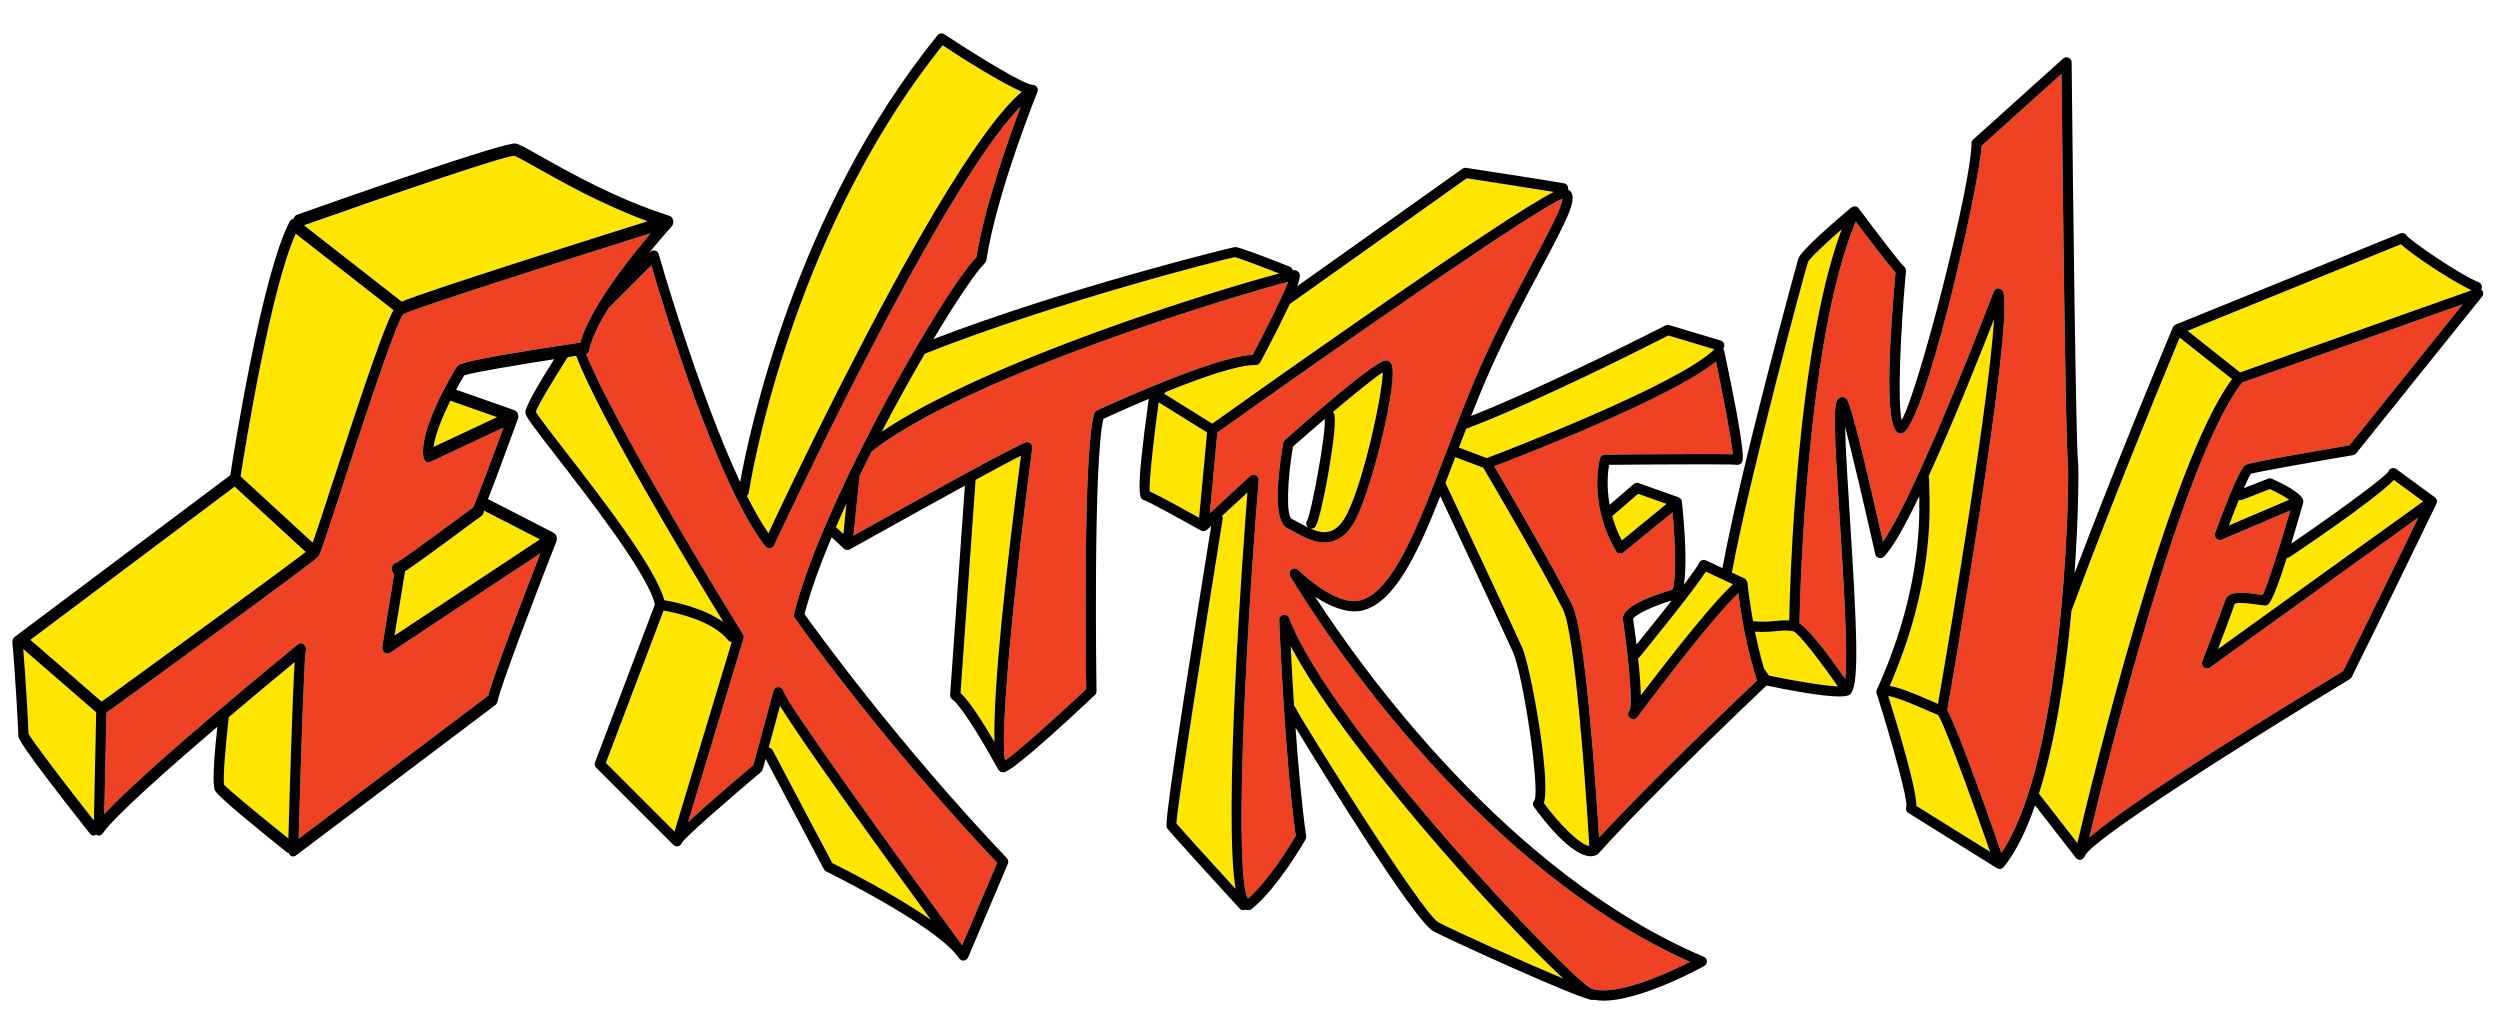 <?xml version="1.0" encoding="utf-8"?>
<!-- Generator: Adobe Illustrator 17.0.0, SVG Export Plug-In . SVG Version: 6.00 Build 0)  -->
<!DOCTYPE svg PUBLIC "-//W3C//DTD SVG 1.1//EN" "http://www.w3.org/Graphics/SVG/1.1/DTD/svg11.dtd">
<svg version="1.1" id="Layer_2" xmlns="http://www.w3.org/2000/svg" xmlns:xlink="http://www.w3.org/1999/xlink" x="0px" y="0px"
	 width="200px" height="82.334px" viewBox="0 0 200 82.334" style="enable-background:new 0 0 200 82.334;" xml:space="preserve">
<path id="color2" style="fill:#EF4123;" d="M176.806,53.398L193.469,41.4c-1.352,2.785-4.312,8.881-6.019,12.297
	c-4.308,2.599-16.495,10.041-20.309,13.298c1.495-6.24,7.51-30.443,12.24-36.393l17.636-6.258l-9.064,11.285
	c-2.475,0.418-7.872,1.347-8.283,1.552c-0.153,0.077-0.558,0.279-2.464,5.467c-0.056,0.154-0.016,0.327,0.104,0.44
	c0.119,0.113,0.292,0.143,0.444,0.08l5.472-2.333c-0.876,3.011-1.851,6.063-2.215,6.767c-0.081-0.011-0.181-0.026-0.29-0.042
	c-0.407-0.061-0.967-0.143-1.446-0.143c-0.261,0-1.055,0-1.249,0.585c-0.273,0.82-1.828,4.873-1.844,4.915
	c-0.065,0.169-0.012,0.361,0.133,0.473C176.459,53.498,176.658,53.503,176.806,53.398z M164.919,5.909l-6.387,5.748
	c-0.191,3.226-4.659,23.032-6.458,23.032c-0.464-0.04-1.573-0.141-0.436-12.895c-0.613-0.665-2.26-2.841-3.18-4.07
	c-3.929,9.354-4.456,29.653-4.505,32.133c0.711,0.479,1.938,1.971,3.661,4.458c0.239-2.076-0.159-8.367-0.436-12.724
	c-0.466-7.346-0.53-9.25-0.144-9.663c0.14-0.149,0.408-0.285,0.696,0.003c0.292,0.291,1.269,4.126,2.906,11.4
	c2.171-3.116,6.636-14.153,8.852-19.989c0.063-0.165,0.224-0.288,0.399-0.265c0.177,0.006,0.329,0.125,0.379,0.294
	c0.818,2.764-4.041,30.885-4.485,33.436c0.955,1.78,3.505,9.055,4.328,11.428c0.812-1.199,1.503-2.776,2.092-4.582
	c0.102-0.313,0.2-0.633,0.296-0.959c0.932-3.167,1.579-6.915,2.025-10.559c0.142-1.157,0.264-2.303,0.368-3.417
	c0.57-6.128,0.604-11.261,0.535-11.708C165.238,35.778,164.973,11.095,164.919,5.909z M139.788,51.603
	c-0.092-0.406-0.176-0.805-0.25-1.187c-0.058-0.3-0.111-0.591-0.159-0.868c-0.148-0.858-0.25-1.592-0.314-2.103
	c-0.256,0.244-0.562,0.563-0.897,0.932c-0.253,0.277-0.524,0.585-0.814,0.92c-1.805,2.096-4.222,5.198-6.242,7.898
	c-0.066,0.138-0.158,0.236-0.274,0.294c-0.169,0.084-0.376,0.043-0.498-0.104c-0.123-0.146-0.128-0.357-0.015-0.51l0.064-0.085
	c0.223-0.738-0.125-4.226-0.552-7.215c-0.178-1.241,3.39-2.246,3.945-2.393c0.318-0.512,0.265-3.448,0.028-6.208l-3.924,3.209
	c-0.093,0.076-0.214,0.107-0.333,0.086c-0.118-0.021-0.221-0.093-0.281-0.198c-2.22-3.804-1.314-7.26-1.274-7.405
	c0.048-0.177,0.208-0.301,0.392-0.303c0,0,4.523-0.046,7.661-0.046c1.448,0,2.183,0.01,2.568,0.022
	c-0.085-1.104-0.761-4.646-1.337-7.415c-3.607,2.899-15.233,7.415-17.739,8.369c0.986,1.677,4.651,7.936,6.239,11.112
	c1.072,2.145,1.917,14.905,2.142,18.6c3.975-4.33,11.355-11.359,12.634-12.575c-0.063-0.188-0.117-0.38-0.175-0.57
	C140.152,53.107,139.954,52.343,139.788,51.603z M135.194,76.952c-1.467,0.743-4.757,2.279-6.921,2.279
	c-0.364,0-0.679-0.045-0.934-0.133c-1.463-0.512-20.958-20.966-24.203-29.655c-0.062-0.163-0.218-0.267-0.386-0.267
	c-0.026,0-0.054,0.002-0.081,0.008c-0.197,0.04-0.337,0.217-0.33,0.418c0.005,0.108,0.417,10.828,1.319,17.266
	c-0.366,0.625-2.121,3.54-3.824,5.025c-1.042-1.892-0.354-18.413,0.859-33.473c0.014-0.168-0.077-0.329-0.229-0.403
	c-0.152-0.073-0.335-0.047-0.458,0.068l-3.22,2.972l0.602-6.451c10.256-7.3,25.739-18.068,27.613-18.696
	c-0.042,0.672-1.242,2.924-2.405,5.107c-1.208,2.268-2.712,5.091-4.09,8.161c-0.649,1.449-1.259,2.97-1.851,4.494
	c-0.131,0.338-0.263,0.675-0.392,1.012c-0.106,0.279-0.212,0.556-0.317,0.833c-0.086,0.225-0.172,0.451-0.257,0.674
	c-0.012,0.032-0.024,0.063-0.036,0.095c-0.167,0.442-0.334,0.879-0.501,1.315c-0.136,0.357-0.272,0.712-0.409,1.063
	c-1.873,4.822-3.73,8.923-6.014,9.391c-0.124,0.025-0.257,0.038-0.395,0.038c-1.957,0-4.446-2.469-4.472-2.494
	c-0.146-0.146-0.377-0.162-0.54-0.037c-0.164,0.126-0.209,0.353-0.106,0.532C103.347,46.319,116.299,68.499,135.194,76.952z
	 M103.543,42.548c0.672,0.377,1.508,0.847,2.412,0.847c1.03,0,1.872-0.619,2.504-1.839c1.353-2.617,3.492-11.403,2.842-12.472
	c-0.099-0.16-0.255-0.252-0.433-0.252c-0.723,0-4.794,3.464-8.081,6.371c-0.069,0.061-0.116,0.145-0.132,0.237
	c-0.327,1.855-0.944,6.233,0.337,6.816C103.153,42.329,103.339,42.434,103.543,42.548z M101.779,25.324
	c0.274-0.557,0.522-1.074,0.732-1.53c0.235-0.509,0.427-0.946,0.542-1.251c-3.645,0.945-25.4,7.393-33.33,13.58
	c-0.322,0.637-0.639,1.276-0.95,1.917l-0.495,4.808c4.454-2.49,13.239-7.371,13.828-7.469c0.022-0.004,0.045-0.006,0.067-0.006
	c0.105,0,0.208,0.041,0.285,0.115c0.094,0.09,0.139,0.22,0.122,0.349c-1.429,10.904-2.627,22.973-2.176,25.001
	c0.928-0.633,3.851-3.233,6.493-5.707c-0.031-2.074-0.257-19.054,0.636-22.034c0.034-0.113,0.114-0.205,0.22-0.254
	c0.192-0.09,2.521-1.176,5.197-2.253c0.992-0.399,2.031-0.797,3.028-1.143c1.68-0.583,3.238-1.018,4.236-1.059
	C100.759,27.356,101.304,26.288,101.779,25.324z M63.519,49.111c0.497-1.967,1.338-4.288,2.375-6.744
	c0.112-0.267,0.229-0.536,0.346-0.805c0.539-1.242,1.122-2.511,1.735-3.783c0.345-0.715,0.698-1.432,1.056-2.143
	c1.203-2.385,2.467-4.716,3.672-6.82c0.231-0.403,0.46-0.798,0.686-1.183c2.03-3.46,3.816-6.132,4.734-7.078
	c0.631-4.02,2.565-9.455,3.54-12.039c-3.406,3.425-8.648,12.875-12.875,21.111c-0.214,0.418-0.425,0.831-0.634,1.242
	c-0.619,1.216-1.21,2.394-1.767,3.515c-0.126,0.254-0.251,0.506-0.373,0.754c-0.598,1.209-1.146,2.333-1.637,3.347
	c-0.279,0.577-0.541,1.12-0.779,1.617c-1.017,2.123-1.64,3.465-1.669,3.53c-0.061,0.13-0.184,0.218-0.326,0.236
	c-0.146,0.014-0.284-0.043-0.372-0.157c-3.884-4.993-8.162-19.177-9.125-22.484l-3.406,3.406c-0.768,1.225-1.373,2.415-1.556,3.352
	c-0.031,0.161-0.133,0.269-0.254,0.33c1.709,4.313,8.056,15.162,12.549,22.429c0.062,0.102,0.078,0.222,0.043,0.336l-4.432,14.682
	c1.557-1.452,4.125-3.633,5.218-4.553l1.61-5.938c0.049-0.18,0.211-0.304,0.396-0.304c0.002,0,0.005,0,0.008,0
	c0.188,0.004,0.35,0.135,0.393,0.318c0.281,0.999,8.546,12.485,14.299,20.332l2.797-6.59c-9.37-9.906-16.122-19.482-16.189-19.578
	C63.513,49.35,63.489,49.226,63.519,49.111z M52.059,18.657c-7.985,2.511-19.136,6.083-19.789,6.48
	c-0.603,0.642-3.412,9.273-4.92,13.911c-1.386,4.26-1.691,5.163-1.852,5.427c-0.001,0.001-0.001,0.003-0.002,0.004
	c-0.001,0.001-0.002,0.001-0.002,0.003c-0.013,0.02-0.024,0.036-0.036,0.05c-0.346,0.423-12.798,9.475-16.941,12.483l-0.173,8.105
	c3.461-3.744,14.967-13.146,15.5-13.581c0.069-0.056,0.149-0.085,0.229-0.085c0.091,0,0.181,0.038,0.255,0.11
	c0.14,0.135,0.192,0.363,0.129,0.567c-0.13,0.636-0.405,9.15-0.565,14.966L39.06,55.651c0.417-1.656,2.992-8.357,4.168-11.386
	l-12.043,7.967c-0.141,0.095-0.311,0.077-0.44-0.037c-0.129-0.116-0.19-0.313-0.159-0.503l0.942-5.756
	c-0.112-0.088-0.186-0.243-0.186-0.42c0-0.27,0.174-0.49,0.392-0.502c0.527-0.305,3.879-2.763,6.107-4.417
	c0.292-0.61,1.502-3.846,2.436-6.39l-5.854,2.743c-0.114,0.052-0.24,0.042-0.345-0.029c-0.106-0.071-0.181-0.196-0.205-0.341
	c-0.368-2.247,2.365-6.753,2.678-7.26c0.149-0.189,0.396-0.474,8.501-1.705c0.229-0.035,0.474-0.072,0.716-0.108
	c0.116-0.018,0.225-0.034,0.344-0.052c0.107-0.016,0.2-0.03,0.311-0.047c0.022-0.083,0.054-0.172,0.081-0.257
	c0.051-0.164,0.11-0.331,0.176-0.502c0.29-0.746,0.716-1.557,1.218-2.381C49.178,22.167,50.926,19.991,52.059,18.657z"/>
<path id="color1" style="fill:#FFE600;" d="M179.387,39.986l2.2-0.861c0.611,0.285,1.194,0.609,1.551,0.854l-4.825,2.057
	c0.27-0.714,0.547-1.421,0.802-2.045C179.2,40.017,179.295,40.022,179.387,39.986z M183.153,44.575
	c-0.065,0.042-0.138,0.059-0.209,0.061c-1.199,3.8-1.481,3.803-1.755,3.803c-0.107,0-0.321-0.027-0.588-0.067
	c-0.383-0.056-0.907-0.133-1.327-0.133c-0.399,0-0.5,0.072-0.502,0.072c-0.159,0.511-0.85,2.342-1.334,3.617l16.408-11.813
	L191.51,38.4C189.865,40.109,183.23,44.528,183.153,44.575z M174.372,27.008c-2.102,5.043-5.801,14.167-8.653,21.851
	c-0.449,4.849-1.242,10.301-2.601,14.633l3.07,3.949c1.181-5.014,7.316-30.35,12.378-37.113L174.372,27.008z M197.721,23.223
	c-1.501-0.697-4.689-2.79-5.644-3.682l-17.066,6.924l4.2,3.326L197.721,23.223z M144.643,20.958
	c-0.318,0.96-4.708,17.349-6.089,24.841l1.008,0.47c0.001,0,0.001,0.001,0.001,0.001c0.001,0.001,0.001,0.001,0.001,0.001
	c0.002,0.001,0.003,0.003,0.005,0.004c0.057,0.028,0.103,0.07,0.139,0.118c0.012,0.014,0.02,0.03,0.028,0.046
	c0.024,0.04,0.04,0.084,0.049,0.131c0.003,0.012,0.011,0.02,0.012,0.033c0.002,0.023,0.131,1.333,0.446,3.089
	c0.692,0.075,1.248,0.031,1.761-0.017c0.384-0.036,0.752-0.066,1.132-0.04c0.063-3.222,0.588-21.606,4.2-31.293
	C145.969,19.542,144.776,20.669,144.643,20.958z M154.351,56.905c-0.666-0.294-2.503-1.103-3.291-1.23
	c1.861,5.972,2.247,8.039,2.257,8.8l5.892,3.67c-0.925-2.655-3.28-9.331-4.142-10.932C154.896,57.144,154.647,57.036,154.351,56.905
	z M143.477,50.502c-0.009,0-0.017,0.001-0.025,0c-0.441-0.095-0.874-0.055-1.372-0.008c-0.339,0.03-0.707,0.064-1.127,0.064
	c-0.172,0-0.357-0.01-0.55-0.024c0.188,0.94,0.427,1.96,0.723,2.956l0.395,0.558c2.086,0.434,4.441,0.821,5.507,0.864
	C145.575,52.824,143.906,50.672,143.477,50.502z M154.326,38.285c0,0.164,0.007,0.375,0.016,0.631
	c0.077,2.233,0.268,8.072-3.167,15.958c0.743,0.111,1.874,0.559,3.507,1.277c0.131,0.058,0.247,0.109,0.355,0.156
	c1.32-7.611,4.137-24.767,4.483-30.761c-1.1,2.822-3.241,8.203-5.237,12.562C154.309,38.163,154.326,38.221,154.326,38.285z
	 M137.649,46.285l-1.179-0.55c-1.004,1.556-4.821,6.24-5.294,6.817c-0.035,0.045-0.081,0.076-0.129,0.102
	c0.112,1.043,0.204,2.113,0.22,2.969c1.473-1.941,4.193-5.463,6.137-7.619c0.342-0.38,0.657-0.713,0.94-0.992
	c0.097-0.096,0.193-0.19,0.281-0.271l-0.22-0.103L137.649,46.285z M118.659,37.419l-2.235-0.843
	c-0.266,0.699-0.526,1.386-0.786,2.058c2.158,4.604,5.59,11.936,6.145,13.184c0.628,1.413,2.299,10.356,1.732,12.436
	c1.267,1.716,2.876,3.317,3.625,3.425c-0.285-4.958-1.159-17.03-2.094-18.9C123.348,45.38,119.245,38.412,118.659,37.419z
	 M116.716,35.808l2.225,0.839c1.517-0.575,15.283-5.847,18.211-8.7l-3.684-1.105c-1.342,0.685-10.385,5.274-16.178,7.468
	C117.097,34.811,116.906,35.309,116.716,35.808z M131.049,39.505l-2.07,1.789c0.174,0.62,0.419,1.275,0.769,1.944l3.575-2.925
	L131.049,39.505z M97.763,41.275c0.042,0.078,0.066,0.167,0.051,0.26c-1.471,9.132-3.626,22.884-3.7,24.341
	c0.438,0.52,2.773,3.089,4.73,5.234c-0.965-5.851,0.525-26.252,0.949-31.709L97.763,41.275z M100.448,29.208l-0.085-0.001
	c-1.41,0-4.367,1.046-7.025,2.117l-0.222,0.158l3.866,2.406c4.5-3.203,23.172-16.438,27.313-18.534
	c-1.82-0.298-6.063-0.954-6.954-1.091l-14.167,10.069c-0.477,1.036-1.211,2.512-2.349,4.657
	C100.751,29.129,100.598,29.215,100.448,29.208z M96.564,34.595l-3.87-2.408c-0.426,3.108-0.779,6.357-0.715,7.123
	c0.736,0.331,2.785,1.461,3.948,2.109L96.564,34.595z M104.908,42.293c-0.063,0-0.124-0.026-0.184-0.056
	c0.4,0.187,0.821,0.337,1.23,0.337c0.708,0,1.288-0.457,1.773-1.395c1.384-2.676,2.875-9.716,2.888-11.389
	c-0.639,0.408-2.186,1.654-3.979,3.17c0.036,0.037,0.067,0.079,0.089,0.129c0.365,0.854-0.999,8.307-1.475,9.021
	C105.171,42.228,105.042,42.293,104.908,42.293z M103.257,51.688c0.06,1.234,0.148,2.919,0.268,4.78
	c0.05,0.042,0.093,0.09,0.119,0.154c0.447,0.958,10.123,16.465,11.426,17.158c1.255,0.671,6.751,3.15,9.992,4.504
	C119.966,73.576,107.396,59.628,103.257,51.688z M78.047,38.387l-1.204,17.048c0.751,0.696,1.882,2.504,2.709,3.915
	c-0.11-4.431,0.991-14.226,2.118-22.896C80.952,36.816,79.641,37.519,78.047,38.387z M67.465,42.721l0.252-2.444
	c-0.29,0.634-0.573,1.264-0.841,1.886L67.465,42.721z M70.54,34.532c8.487-5.715,26.895-11.376,31.797-12.655
	c-1.644-0.641-3.308-1.263-3.553-1.302c-0.77,0.128-14.289,3.56-24.799,7.721C72.879,30.19,71.696,32.32,70.54,34.532z
	 M61.498,59.804c0.133,0.017,0.256,0.089,0.32,0.218c0.188,0.377,4.211,7.975,4.763,9.019c0.785,0.387,4.883,2.445,7.884,4.536
	c-3.716-5.094-10.17-14.015-12.063-17.105L61.498,59.804z M57.874,49.766c-2.664-4.354-9.902-16.369-11.779-21.296
	c-0.22,0.033-0.446,0.067-0.677,0.103c-1.244,1.948-2.395,3.875-2.55,4.37c0.208,0.38,1.282,1.766,2.323,3.109
	c2.915,3.76,7.254,9.363,7.958,11.972C53.939,48.15,56.233,48.606,57.874,49.766z M53.087,48.847l-4.617,12.18l5.491,5.492
	l4.576-15.158c-0.107-0.011-0.211-0.057-0.284-0.146C56.985,49.63,54.048,49.012,53.087,48.847z M64.35,36.641
	c0.316-0.649,0.648-1.326,0.999-2.035c0.122-0.248,0.248-0.501,0.374-0.754c0.372-0.749,0.76-1.523,1.16-2.317
	c0.214-0.425,0.432-0.854,0.654-1.289c4.572-8.976,10.545-19.804,14.204-22.909c-1.626-0.692-4.66-2.61-6.333-3.71
	c-12.424,15.51-15.472,35.579-15.502,35.78c-0.016,0.108-0.073,0.197-0.151,0.26c0.574,1.143,1.152,2.165,1.721,2.986
	c0.386-0.827,1.113-2.372,2.076-4.367C63.801,37.768,64.069,37.216,64.35,36.641z M51.804,17.701
	c-3.634-1.334-6.84-3.143-8.856-4.278c-0.834-0.47-1.622-0.915-1.819-0.954c-0.001,0-0.003,0-0.005,0
	c-0.808,0-10.583,3.352-16.803,5.554l7.814,6.107C34.178,23.264,47.508,19.052,51.804,17.701z M17.93,62.777
	c0.217,0.281,2.756,2.391,5.139,4.301c0.098-3.595,0.317-11.146,0.502-14.105c-1.028,0.846-3.031,2.504-5.266,4.396
	C18.04,59.656,17.822,62.353,17.93,62.777z M39.766,33.372l-3.739-1.313c-0.641,1.293-1.22,2.712-1.343,3.695L39.766,33.372z
	 M38.712,40.824c0.002,0.164-0.045,0.327-0.164,0.426l-0.264,0.214c-0.035,0.029-0.072,0.049-0.111,0.063
	c-3.566,2.648-5.089,3.734-5.768,4.181l-0.841,5.132l11.628-7.692l-4.417-2.272C38.751,40.864,38.733,40.84,38.712,40.824z
	 M19.248,38.109l5.77,5.304c0.305-0.857,0.919-2.744,1.568-4.737c2.846-8.746,4.171-12.539,4.891-13.869l-7.817-6.11
	C21.637,23.144,19.578,35.994,19.248,38.109z M2.431,51.188l5.7,4.94c5.887-4.275,14.298-10.413,16.326-11.974l-5.684-5.225
	L2.431,51.188z M2.286,58.702c0.338,0.632,2.853,3.931,5.223,6.939l0.185-8.662l-5.832-5.054C2.045,54.09,2.26,57.907,2.286,58.702z
	"/>
<path id="outline" d="M188.244,36.413c0.099-0.017,0.188-0.07,0.252-0.149l10.069-12.535c0.115-0.144,0.12-0.346,0.014-0.496
	c-0.022-0.033-0.061-0.043-0.092-0.068c0.011-0.019,0.027-0.034,0.036-0.056c0.084-0.21-0.018-0.45-0.229-0.534
	c-1.573-0.63-5.47-3.325-5.759-3.735c-0.104-0.174-0.324-0.246-0.507-0.169l-17.98,7.295c-0.007,0.003-0.013,0.009-0.02,0.013
	c-0.025,0.011-0.045,0.027-0.065,0.044c-0.022,0.016-0.045,0.032-0.064,0.054c-0.006,0.005-0.013,0.009-0.018,0.016
	c-0.013,0.015-0.017,0.033-0.025,0.049c-0.011,0.017-0.025,0.029-0.032,0.048c-0.304,0.725-4.374,10.481-7.86,19.671
	c0.339-4.859,0.338-8.58,0.276-8.976c-0.158-1.033-0.401-21.315-0.509-31.895c-0.001-0.162-0.097-0.307-0.245-0.373
	c-0.146-0.064-0.319-0.037-0.441,0.071l-7.192,6.473c-0.086,0.078-0.136,0.189-0.136,0.306c0,3.263-4.182,19.638-5.586,22.157
	c-0.331-1.447-0.107-6.935,0.344-11.948c0.013-0.135-0.055-0.277-0.159-0.363c-0.273-0.225-2.067-2.562-3.619-4.646
	c-0.002-0.003-0.005-0.003-0.007-0.006c-0.004-0.004-0.005-0.009-0.008-0.013c-0.04-0.046-0.087-0.08-0.138-0.104
	c-0.015-0.007-0.029-0.008-0.044-0.012c-0.046-0.016-0.095-0.025-0.148-0.023c-0.01,0-0.017-0.005-0.028-0.005
	c-0.01,0.002-0.018,0.009-0.028,0.011c-0.048,0.008-0.092,0.027-0.133,0.051c-0.015,0.008-0.031,0.014-0.044,0.024
	c-0.005,0.004-0.013,0.005-0.018,0.009c-1.199,1.011-4.017,3.433-4.234,4.088c-0.063,0.19-4.598,16.694-6.07,24.758l-1.318-0.615
	c-0.101-0.046-0.214-0.052-0.317-0.013c-0.104,0.039-0.188,0.117-0.232,0.219c-0.104,0.231-0.573,0.887-1.223,1.743
	c0.176-1.023,0.219-2.952-0.15-6.633c0-0.002,0-0.003,0-0.005c-0.001-0.004-0.001-0.009-0.002-0.014
	c0-0.006-0.006-0.011-0.006-0.018c-0.009-0.058-0.031-0.111-0.062-0.159c-0.011-0.016-0.021-0.03-0.032-0.043
	c-0.035-0.041-0.077-0.074-0.127-0.099c-0.009-0.005-0.015-0.015-0.024-0.019c-0.003-0.001-0.007,0-0.01-0.001
	c-0.003-0.001-0.006-0.004-0.01-0.006l-3.186-1.13c-0.139-0.049-0.292-0.021-0.405,0.076l-1.923,1.66
	c-0.267-1.485-0.135-2.671-0.043-3.201c1.098-0.01,4.695-0.042,7.322-0.042c2.342,0,2.77,0.026,2.827,0.033
	c0.032,0.008,0.072,0.013,0.106,0.013c0.124,0,0.263-0.067,0.34-0.164c0.144-0.175,0.408-0.503-1.384-8.963
	c-0.014-0.064-0.047-0.118-0.086-0.165c0.034-0.042,0.061-0.09,0.077-0.145c0.066-0.217-0.058-0.447-0.275-0.512l-4.109-1.233
	c-0.103-0.03-0.212-0.02-0.306,0.028c-0.121,0.062-9.411,4.818-15.548,7.24c0.503-1.279,1.021-2.547,1.564-3.76
	c1.367-3.045,2.863-5.854,4.065-8.11c2.005-3.764,2.803-5.319,2.385-6.013c-0.041-0.07-0.125-0.163-0.263-0.233
	c0.001-0.007,0.006-0.013,0.007-0.02c0.041-0.223-0.107-0.437-0.33-0.477c-1.123-0.204-7.548-1.193-7.82-1.235
	c-0.107-0.016-0.213,0.009-0.301,0.071l-13.219,9.396c0.295-0.815,0.214-0.966,0.153-1.067c-0.075-0.124-0.246-0.22-0.391-0.22
	c-0.021,0-0.07,0.008-0.118,0.016c-0.029-0.129-0.111-0.243-0.244-0.295c-2.639-1.042-4.107-1.57-4.363-1.57
	c-0.126,0-13.34,3.218-24.139,7.37c1.871-3.126,3.435-5.431,4.112-6.078c0.065-0.064,0.109-0.146,0.123-0.236
	c0.805-5.334,4.052-13.389,4.084-13.47c0.001-0.002,0-0.004,0.001-0.006c0.024-0.06,0.04-0.125,0.032-0.193
	c-0.002-0.018-0.011-0.031-0.015-0.047c0-0.005-0.003-0.009-0.004-0.014c-0.021-0.079-0.064-0.153-0.13-0.208
	c-0.063-0.052-0.139-0.078-0.217-0.087c-0.012-0.001-0.024-0.003-0.037-0.003c-0.015,0-0.03-0.005-0.046-0.003
	c-0.582-0.006-4.033-2.061-7.033-4.044c-0.177-0.119-0.413-0.08-0.545,0.084c-11.417,14.067-15.112,31.963-15.788,35.74
	c-3.381-7.208-6.475-18.09-6.513-18.229c-0.039-0.14-0.151-0.249-0.292-0.286c-0.14-0.037-0.291,0.004-0.394,0.107l-0.149,0.149
	c1.039-1.272,1.842-2.159,1.864-2.183c0.113-0.124,0.161-0.313,0.125-0.492c-0.036-0.18-0.15-0.32-0.297-0.367
	c-4.191-1.323-7.995-3.467-10.268-4.749c-1.194-0.673-1.735-0.972-2.029-1.032c-0.848-0.161-13.619,4.32-17.512,5.702
	c-0.134,0.047-0.226,0.174-0.268,0.324c-0.121,0.015-0.236,0.086-0.307,0.221c-2.222,4.232-4.441,18.273-4.75,20.287L1.183,50.945
	c-0.137,0.103-0.212,0.292-0.193,0.486c0.211,2.146,0.477,7.032,0.477,7.385c0,0.248,0,0.621,5.732,7.879
	c0.081,0.102,0.188,0.152,0.296,0.152c0.075,0,0.146-0.033,0.213-0.081c0.019,0.013,0.03,0.038,0.051,0.048
	c0.163,0.076,0.347,0.017,0.46-0.144c0.969-1.396,5.261-5.191,9.168-8.523c-0.493,4.529-0.25,4.977-0.166,5.129
	c0.279,0.512,3.712,3.296,5.734,4.912c0.042,0.033,0.088,0.034,0.134,0.049c0.036,0.088,0.087,0.164,0.159,0.216
	c0.064,0.045,0.135,0.066,0.206,0.066c0.075,0,0.15-0.024,0.215-0.075L39.63,56.4c0.099-0.075,0.167-0.196,0.188-0.335
	c0.144-0.934,2.885-8.141,4.694-12.758c0.001-0.004,0-0.009,0.001-0.012c0.001-0.004,0.005-0.005,0.007-0.011
	c0.029-0.084,0.031-0.172,0.022-0.256c-0.002-0.02-0.005-0.038-0.009-0.055c-0.018-0.088-0.05-0.174-0.106-0.241
	c-0.001,0-0.001-0.004-0.003-0.007c-0.005-0.004-0.011-0.004-0.016-0.01c-0.033-0.033-0.066-0.066-0.107-0.088l-5.206-2.677
	c-0.021-0.012-0.042-0.01-0.062-0.015c0.433-1.09,1.157-3.01,2.402-6.429c0.004-0.012,0-0.026,0.004-0.039
	c0.003-0.01,0.013-0.016,0.015-0.026c0.017-0.071,0.018-0.145,0.009-0.214c-0.001-0.013-0.007-0.023-0.01-0.037
	c-0.014-0.073-0.042-0.141-0.083-0.202c-0.006-0.01-0.006-0.024-0.013-0.032c-0.005-0.006-0.012-0.007-0.017-0.012
	c-0.047-0.055-0.1-0.101-0.168-0.124l-4.686-1.647c0.226-0.417,0.449-0.812,0.651-1.142c0.607-0.225,4.088-0.809,7.196-1.294
	c-1.119,1.771-2.301,3.755-2.301,4.237c0,0.302,0.281,0.703,2.509,3.578c2.752,3.551,7.331,9.458,7.852,11.8l-4.788,12.63
	c-0.057,0.15-0.02,0.322,0.094,0.437l6.165,6.165c0.08,0.08,0.185,0.12,0.291,0.12c0.105,0,0.21-0.04,0.291-0.12
	c0.044-0.045,0.074-0.1,0.094-0.155c0.288-0.458,3.478-3.259,6.353-5.677c0.064-0.055,0.11-0.128,0.131-0.208l0.226-0.834
	c0.848,1.619,4.495,8.507,4.665,8.831c0.041,0.075,0.105,0.138,0.183,0.177c0.086,0.041,8.371,4.11,10.431,6.681
	c0.075,0.102,0.145,0.197,0.207,0.281c0.025,0.034,0.06,0.055,0.093,0.08c0.018,0.013,0.031,0.032,0.05,0.043
	c0.058,0.029,0.122,0.046,0.188,0.046h0.001c0.016,0,0.032-0.002,0.047-0.003c0.042-0.005,0.075-0.028,0.112-0.045
	c0.021-0.009,0.045-0.007,0.065-0.02c0.004-0.003,0.006-0.007,0.011-0.01c0.013-0.01,0.021-0.021,0.032-0.032
	c0.038-0.033,0.069-0.073,0.093-0.118c0.004-0.009,0.014-0.013,0.018-0.022l3.186-7.501c0.063-0.15,0.032-0.326-0.081-0.443
	c-8.772-9.244-15.278-18.25-16.189-19.528c0.477-1.828,1.239-3.936,2.169-6.157l0.973,0.92c0.012,0.011,0.026,0.016,0.039,0.025
	c0.007,0.006,0.01,0.015,0.018,0.02c0.009,0.005,0.02,0.003,0.029,0.009c0.051,0.028,0.106,0.047,0.163,0.052
	c0.009,0.001,0.017,0.005,0.026,0.005c0.002,0,0.005,0.001,0.008,0.001c0.063,0,0.124-0.019,0.182-0.048
	c0.006-0.003,0.013-0.001,0.019-0.004c2.788-1.56,6.336-3.53,9.202-5.098L76.01,55.586c-0.01,0.141,0.053,0.277,0.168,0.361
	c0.865,0.629,2.951,4.269,3.682,5.617c0.013,0.024,0.038,0.035,0.055,0.056c0.017,0.021,0.033,0.041,0.053,0.055
	c0.019,0.021,0.038,0.041,0.059,0.053c0.004,0.003,0.007,0.007,0.011,0.009c0.044,0.022,0.106,0.03,0.162,0.037
	c0.008,0,0.015,0.007,0.022,0.007l0.001-0.002c0.007,0.002,0.016,0.007,0.023,0.007c0.188,0,0.762,0,7.346-6.178
	c0.084-0.079,0.131-0.192,0.129-0.308c-0.003-0.186-0.286-18.318,0.553-21.792c0.478-0.22,1.898-0.868,3.628-1.595
	c-1.1,7.897-0.753,8.005-0.354,8.104c0.295,0.092,2.553,1.319,4.529,2.428c0.004,0.002,0.007,0.001,0.011,0.003
	c0.003,0.002,0.004,0.005,0.007,0.007c0.016,0.008,0.033,0.002,0.049,0.008c0.044,0.015,0.088,0.034,0.133,0.034
	c0.011,0,0.021-0.007,0.032-0.008c0.028-0.002,0.055-0.013,0.082-0.022c0.045-0.013,0.088-0.031,0.127-0.06
	c0.012-0.009,0.028-0.009,0.039-0.019l0.337-0.312c-3.816,23.726-3.643,24.004-3.527,24.178c0.212,0.319,4.863,5.403,5.792,6.42
	c0.081,0.088,0.193,0.134,0.304,0.134c0.055,0,0.107-0.014,0.158-0.034c0.079,0.026,0.152,0.038,0.211,0.038
	c0.024,0,0.089-0.007,0.112-0.011c0.068-0.012,0.132-0.04,0.186-0.083c2.093-1.675,4.225-5.405,4.313-5.564
	c0.045-0.079,0.062-0.171,0.05-0.261c-0.359-2.516-0.642-5.724-0.852-8.695c2.363,3.896,9.548,15.514,11.039,16.309
	c1.267,0.675,11.824,5.494,12.729,5.494c0.035,0,0.067-0.013,0.101-0.021c0.235,0.043,0.486,0.073,0.762,0.073h0.001
	c3.054,0,7.867-2.664,8.07-2.776c0.137-0.076,0.219-0.225,0.211-0.382c-0.009-0.156-0.106-0.294-0.25-0.355
	c-15.653-6.625-27.338-23.017-31.091-28.799c1.094,0.726,2.519,1.353,3.683,1.119c2.564-0.526,4.418-4.322,6.329-9.169
	c2.161,4.612,5.28,11.281,5.805,12.459c0.859,1.934,2.166,11.055,1.729,11.873c-0.142,0.144-0.16,0.368-0.042,0.53
	c0.715,0.992,2.977,3.945,4.542,3.945c0.163,0,0.317-0.037,0.463-0.107c0.008-0.004,0.017-0.005,0.024-0.01
	c0.006-0.003,0.014-0.004,0.021-0.007c0.027-0.015,0.046-0.038,0.069-0.058c0.014-0.012,0.03-0.018,0.043-0.032
	c4.05-4.557,13.341-13.346,13.435-13.434c0.002-0.002,0.003-0.006,0.005-0.008c1.765,0.369,4.425,0.873,5.824,0.873
	c0.325,0,0.577-0.03,0.738-0.093c0.009-0.004,0.015-0.007,0.022-0.01c0.025-0.011,0.055-0.021,0.075-0.034
	c0.014-0.009,0.02-0.024,0.033-0.033c0.008-0.008,0.021-0.01,0.028-0.019c0.011-0.009,0.018-0.027,0.027-0.036
	c0.015-0.018,0.028-0.04,0.042-0.061c0.633-0.933,0.439-5.232-0.109-13.892c-0.169-2.681-0.355-5.601-0.393-7.409
	c0.643,2.463,1.709,7.062,2.413,10.203c0.032,0.145,0.141,0.261,0.283,0.303c0.144,0.045,0.296,0.007,0.401-0.096
	c0.695-0.665,1.717-2.513,2.837-4.848c0.059,2.652-0.086,8.205-3.392,15.478c-0.001,0,0,0.002-0.001,0.004
	c-0.022,0.049-0.032,0.104-0.033,0.158c-0.008,0.094,0.004,0.187,0.058,0.266c1.227,3.917,2.418,8.248,2.344,8.911
	c-0.037,0.077-0.05,0.166-0.035,0.251c0.02,0.115,0.089,0.216,0.188,0.279l7.09,4.418c0.022,0.014,0.048,0.011,0.071,0.021
	c0.026,0.01,0.047,0.03,0.075,0.035c0.023,0.004,0.047,0.007,0.07,0.007c0.064,0,0.129-0.019,0.186-0.049
	c0.018-0.007,0.032-0.025,0.049-0.036c0.028-0.023,0.061-0.039,0.085-0.067c0.989-1.224,1.815-2.938,2.51-4.938l3.237,4.161v0.002
	l0.024,0.03c0.005,0.007,0.013,0.009,0.018,0.015c0.035,0.038,0.073,0.072,0.118,0.095c0.009,0.005,0.02,0.01,0.03,0.015
	c0.021,0.01,0.04,0.025,0.064,0.029c0.032,0.008,0.064,0.011,0.097,0.011c0.086,0,0.159-0.033,0.226-0.082
	c0.008-0.006,0.018-0.003,0.025-0.009c0.007-0.005,0.009-0.012,0.015-0.019c0.054-0.046,0.095-0.107,0.116-0.181
	c0.003-0.009,0.012-0.014,0.015-0.021c0.482-1.282,13.25-9.352,21.186-14.138c0.066-0.039,0.121-0.097,0.156-0.167
	c2.235-4.472,6.738-13.782,6.783-13.875c0.008-0.016,0.01-0.035,0.016-0.052c0.006-0.018,0.012-0.036,0.015-0.054
	c0.007-0.033,0.007-0.066,0.004-0.099c-0.001-0.016,0.001-0.031-0.002-0.047c-0.008-0.047-0.023-0.093-0.049-0.135
	c-0.001-0.002-0.003-0.004-0.005-0.007c-0.021-0.036-0.05-0.07-0.085-0.099c-0.002-0.002-0.007-0.001-0.008-0.003
	c-0.005-0.004-0.008-0.011-0.013-0.014l-3.082-2.261c-0.126-0.091-0.292-0.105-0.429-0.035c-0.101,0.05-0.175,0.139-0.207,0.243
	c-0.491,0.672-5.831,4.45-7.774,5.763c0.277-0.911,0.594-1.989,0.959-3.267c0.003-0.01-0.003-0.02,0-0.031
	c0.011-0.054,0.01-0.109,0-0.161c-0.005-0.017-0.005-0.034-0.011-0.05c-0.002-0.008,0-0.016-0.004-0.023
	c-0.232-0.581-1.648-1.29-2.474-1.661c-0.101-0.045-0.215-0.048-0.317-0.007l-1.942,0.759c0.249-0.572,0.453-0.998,0.565-1.149
	C180.738,37.711,185.378,36.896,188.244,36.413z M192.077,19.541c0.954,0.893,4.143,2.985,5.644,3.682l-18.51,6.568l-4.2-3.326
	L192.077,19.541z M144.643,20.958c0.134-0.289,1.326-1.416,2.692-2.615c-3.612,9.687-4.137,28.071-4.2,31.293
	c-0.38-0.026-0.748,0.004-1.132,0.04c-0.513,0.048-1.068,0.091-1.761,0.017c-0.315-1.756-0.444-3.066-0.446-3.089
	c-0.001-0.013-0.009-0.021-0.012-0.033c-0.009-0.047-0.024-0.091-0.049-0.131c-0.008-0.016-0.017-0.032-0.028-0.046
	c-0.036-0.048-0.082-0.09-0.139-0.118c-0.002-0.001-0.003-0.003-0.005-0.004c0,0,0,0,0-0.001c0,0-0.001-0.001-0.002-0.001
	l-1.008-0.47C139.935,38.306,144.324,21.918,144.643,20.958z M136.471,45.734l1.179,0.55l0.757,0.353l0.22,0.103
	c-0.088,0.081-0.185,0.175-0.281,0.271c-0.283,0.279-0.599,0.611-0.94,0.992c-1.943,2.156-4.664,5.679-6.137,7.619
	c-0.016-0.855-0.107-1.926-0.22-2.969c0.048-0.025,0.094-0.057,0.129-0.102C131.649,51.975,135.467,47.29,136.471,45.734z
	 M130.924,51.562c-0.099-0.802-0.2-1.529-0.277-2.051c0.137-0.361,1.886-1.138,3.082-1.464
	C132.834,49.192,131.807,50.474,130.924,51.562z M131.049,39.505l2.273,0.807l-3.575,2.925c-0.35-0.669-0.595-1.324-0.769-1.944
	L131.049,39.505z M133.468,26.841l3.684,1.105c-2.928,2.853-16.694,8.125-18.211,8.7l-2.225-0.839
	c0.19-0.499,0.381-0.997,0.574-1.498C123.083,32.116,132.126,27.526,133.468,26.841z M98.785,20.576
	c0.245,0.039,1.91,0.661,3.553,1.302c-4.902,1.279-23.311,6.94-31.797,12.655c1.155-2.212,2.339-4.342,3.445-6.235
	C84.496,24.136,98.015,20.704,98.785,20.576z M59.906,39.407c0.03-0.202,3.078-20.27,15.502-35.78c1.673,1.1,4.706,3.017,6.333,3.71
	c-3.659,3.104-9.632,13.932-14.204,22.909c-0.222,0.435-0.439,0.864-0.654,1.289c-0.4,0.794-0.788,1.568-1.16,2.317
	c-0.126,0.253-0.252,0.506-0.374,0.754c-0.351,0.709-0.683,1.386-0.999,2.035c-0.28,0.575-0.549,1.128-0.799,1.646
	c-0.962,1.995-1.69,3.54-2.076,4.367c-0.569-0.821-1.147-1.843-1.721-2.986C59.832,39.604,59.89,39.515,59.906,39.407z
	 M41.123,12.468c0.002,0,0.004,0,0.005,0c0.197,0.04,0.985,0.484,1.819,0.954c2.016,1.136,5.223,2.944,8.856,4.278
	c-4.296,1.351-17.626,5.563-19.67,6.429l-7.814-6.107C30.54,15.821,40.314,12.468,41.123,12.468z M23.659,18.698l7.817,6.11
	c-0.72,1.33-2.045,5.123-4.891,13.869c-0.648,1.993-1.263,3.88-1.568,4.737l-5.77-5.304C19.578,35.994,21.637,23.144,23.659,18.698z
	 M7.509,65.642c-2.37-3.009-4.885-6.308-5.223-6.939c-0.026-0.795-0.241-4.612-0.424-6.776l5.832,5.054L7.509,65.642z M8.131,56.128
	l-5.7-4.94L18.773,38.93l5.684,5.225C22.43,45.715,14.019,51.853,8.131,56.128z M23.069,67.078c-2.383-1.91-4.922-4.019-5.139-4.301
	c-0.108-0.425,0.11-3.121,0.375-5.408c2.234-1.892,4.238-3.551,5.266-4.396C23.387,55.932,23.167,63.483,23.069,67.078z
	 M43.192,43.148L31.564,50.84l0.841-5.132c0.679-0.447,2.203-1.533,5.768-4.181c0.038-0.014,0.076-0.034,0.111-0.063l0.264-0.214
	c0.12-0.099,0.167-0.262,0.164-0.426c0.021,0.017,0.039,0.041,0.063,0.053L43.192,43.148z M39.766,33.372l-5.082,2.382
	c0.123-0.983,0.703-2.402,1.343-3.695L39.766,33.372z M36.552,29.321c-0.313,0.506-3.046,5.013-2.678,7.26
	c0.024,0.145,0.099,0.271,0.205,0.341c0.105,0.071,0.231,0.081,0.345,0.029l5.854-2.743c-0.933,2.543-2.143,5.78-2.436,6.39
	c-2.228,1.654-5.58,4.112-6.107,4.417c-0.218,0.012-0.392,0.232-0.392,0.502c0,0.177,0.074,0.331,0.186,0.42l-0.942,5.756
	c-0.031,0.19,0.03,0.387,0.159,0.503c0.128,0.114,0.299,0.132,0.44,0.037l12.043-7.967c-1.176,3.029-3.751,9.729-4.168,11.386
	L23.891,67.099c0.16-5.815,0.435-14.33,0.565-14.966c0.063-0.204,0.01-0.433-0.129-0.567c-0.075-0.072-0.165-0.11-0.255-0.11
	c-0.079,0-0.159,0.029-0.229,0.085c-0.533,0.435-12.039,9.837-15.5,13.581l0.173-8.105c4.143-3.008,16.596-12.059,16.941-12.483
	c0.011-0.014,0.023-0.03,0.036-0.05c0-0.001,0.001-0.001,0.002-0.003c0-0.001,0-0.003,0.002-0.004
	c0.161-0.264,0.466-1.167,1.852-5.427c1.509-4.638,4.317-13.269,4.92-13.911c0.653-0.397,11.804-3.969,19.789-6.48
	c-1.132,1.333-2.881,3.51-4.16,5.612c-0.501,0.824-0.928,1.635-1.218,2.381c-0.066,0.171-0.125,0.338-0.176,0.502
	c-0.027,0.085-0.058,0.174-0.081,0.257c-0.11,0.017-0.203,0.031-0.311,0.047c-0.12,0.017-0.228,0.034-0.344,0.052
	c-0.242,0.036-0.487,0.073-0.716,0.108C36.948,28.847,36.701,29.132,36.552,29.321z M45.191,36.051
	c-1.041-1.343-2.116-2.729-2.323-3.109c0.156-0.495,1.307-2.422,2.55-4.37c0.231-0.035,0.457-0.069,0.677-0.103
	c1.877,4.928,9.115,16.942,11.779,21.296c-1.641-1.16-3.935-1.616-4.725-1.744C52.445,45.414,48.106,39.811,45.191,36.051z
	 M53.961,66.52l-5.491-5.492l4.617-12.18c0.961,0.165,3.898,0.783,5.167,2.369c0.073,0.089,0.177,0.135,0.284,0.146L53.961,66.52z
	 M66.581,69.041c-0.552-1.045-4.574-8.643-4.763-9.019c-0.064-0.129-0.188-0.201-0.32-0.218l0.904-3.332
	c1.893,3.091,8.347,12.012,12.063,17.105C71.465,71.486,67.366,69.428,66.581,69.041z M63.519,49.111
	c-0.029,0.115-0.006,0.239,0.063,0.337c0.067,0.096,6.819,9.671,16.189,19.578l-2.797,6.59
	c-5.753-7.847-14.018-19.333-14.299-20.332c-0.043-0.184-0.205-0.314-0.393-0.318c-0.002,0-0.005,0-0.008,0
	c-0.186,0-0.348,0.124-0.396,0.304l-1.61,5.938c-1.092,0.92-3.661,3.1-5.218,4.553l4.432-14.682
	c0.035-0.114,0.019-0.234-0.043-0.336c-4.493-7.267-10.84-18.116-12.549-22.429c0.122-0.06,0.223-0.169,0.254-0.33
	c0.183-0.937,0.788-2.127,1.556-3.352l3.406-3.406c0.963,3.307,5.241,17.491,9.125,22.484c0.088,0.114,0.226,0.171,0.372,0.157
	c0.142-0.018,0.266-0.106,0.326-0.236c0.03-0.065,0.652-1.407,1.669-3.53c0.238-0.497,0.5-1.04,0.779-1.617
	c0.491-1.014,1.039-2.137,1.637-3.347c0.122-0.248,0.247-0.5,0.373-0.754c0.556-1.12,1.148-2.299,1.767-3.515
	c0.208-0.411,0.419-0.824,0.634-1.242c4.227-8.236,9.469-17.686,12.875-21.111c-0.975,2.584-2.909,8.019-3.54,12.039
	c-0.918,0.946-2.704,3.618-4.734,7.078c-0.226,0.385-0.455,0.78-0.686,1.183c-1.205,2.103-2.469,4.435-3.672,6.82
	c-0.358,0.711-0.712,1.428-1.056,2.143c-0.612,1.272-1.195,2.541-1.735,3.783c-0.117,0.27-0.233,0.539-0.346,0.805
	C64.856,44.823,64.016,47.144,63.519,49.111z M67.465,42.721l-0.59-0.558c0.269-0.622,0.551-1.253,0.841-1.886L67.465,42.721z
	 M79.553,59.351c-0.827-1.411-1.958-3.219-2.709-3.915l1.204-17.048c1.594-0.868,2.905-1.571,3.624-1.933
	C80.544,45.125,79.442,54.92,79.553,59.351z M87.753,32.843c-0.106,0.05-0.186,0.142-0.22,0.254
	c-0.894,2.98-0.668,19.96-0.636,22.034c-2.642,2.474-5.565,5.074-6.493,5.707c-0.45-2.028,0.747-14.097,2.176-25.001
	c0.017-0.129-0.028-0.258-0.122-0.349c-0.077-0.075-0.18-0.115-0.285-0.115c-0.022,0-0.045,0.002-0.067,0.006
	c-0.588,0.098-9.374,4.979-13.828,7.469l0.495-4.808c0.311-0.641,0.629-1.28,0.95-1.917c7.93-6.187,29.685-12.635,33.33-13.58
	c-0.115,0.305-0.307,0.742-0.542,1.251c-0.21,0.456-0.458,0.973-0.732,1.53c-0.476,0.964-1.021,2.032-1.565,3.065
	c-0.998,0.041-2.556,0.476-4.236,1.059c-0.997,0.346-2.036,0.744-3.028,1.143C90.273,31.668,87.945,32.753,87.753,32.843z
	 M100.363,29.207l0.085,0.001c0.15,0.007,0.303-0.079,0.377-0.218c1.138-2.145,1.873-3.622,2.349-4.657l14.167-10.069
	c0.891,0.137,5.134,0.792,6.954,1.091c-4.142,2.095-22.813,15.331-27.313,18.534l-3.866-2.406l0.222-0.158
	C95.996,30.253,98.953,29.207,100.363,29.207z M95.927,41.419c-1.163-0.648-3.212-1.778-3.948-2.109
	c-0.063-0.766,0.29-4.015,0.715-7.123l3.87,2.408L95.927,41.419z M98.844,71.111c-1.957-2.146-4.293-4.715-4.73-5.234
	c0.074-1.457,2.229-15.209,3.7-24.341c0.015-0.094-0.009-0.183-0.051-0.26l2.03-1.873C99.369,44.859,97.879,65.261,98.844,71.111z
	 M115.069,73.78c-1.303-0.693-10.979-16.2-11.426-17.158c-0.026-0.065-0.069-0.112-0.119-0.154c-0.119-1.861-0.208-3.546-0.268-4.78
	c4.14,7.94,16.709,21.889,21.805,26.597C121.82,76.931,116.324,74.451,115.069,73.78z M108.73,48.054
	c-0.124,0.025-0.257,0.038-0.395,0.038c-1.957,0-4.446-2.469-4.472-2.494c-0.146-0.146-0.377-0.162-0.54-0.037
	c-0.164,0.126-0.209,0.353-0.106,0.532c0.13,0.226,13.082,22.405,31.977,30.858c-1.467,0.743-4.757,2.279-6.921,2.279
	c-0.364,0-0.679-0.045-0.934-0.133c-1.463-0.512-20.958-20.966-24.203-29.655c-0.062-0.163-0.218-0.267-0.386-0.267
	c-0.026,0-0.054,0.002-0.081,0.008c-0.197,0.04-0.337,0.217-0.33,0.418c0.005,0.108,0.417,10.828,1.319,17.266
	c-0.366,0.625-2.121,3.54-3.824,5.025c-1.042-1.892-0.354-18.413,0.859-33.473c0.014-0.168-0.077-0.329-0.229-0.403
	c-0.152-0.073-0.335-0.047-0.458,0.068l-3.22,2.972l0.602-6.451c10.256-7.3,25.739-18.068,27.613-18.696
	c-0.042,0.672-1.242,2.924-2.405,5.107c-1.208,2.268-2.712,5.091-4.09,8.161c-0.649,1.449-1.259,2.97-1.851,4.494
	c-0.131,0.338-0.263,0.675-0.392,1.012c-0.106,0.279-0.212,0.556-0.317,0.833c-0.086,0.225-0.172,0.451-0.257,0.674
	c-0.012,0.032-0.024,0.063-0.036,0.095c-0.167,0.442-0.334,0.879-0.501,1.315c-0.136,0.357-0.272,0.712-0.409,1.063
	C112.871,43.486,111.014,47.586,108.73,48.054z M123.515,64.253c0.566-2.08-1.104-11.022-1.732-12.436
	c-0.555-1.248-3.986-8.579-6.145-13.184c0.26-0.672,0.521-1.359,0.786-2.058l2.235,0.843c0.586,0.992,4.688,7.961,6.387,11.358
	c0.935,1.87,1.809,13.942,2.094,18.9C126.391,67.57,124.781,65.969,123.515,64.253z M127.923,67.01
	c-0.225-3.695-1.069-16.455-2.142-18.6c-1.588-3.176-5.253-9.436-6.239-11.112c2.506-0.955,14.132-5.47,17.739-8.369
	c0.576,2.769,1.252,6.31,1.337,7.415c-0.386-0.012-1.12-0.022-2.568-0.022c-3.138,0-7.661,0.046-7.661,0.046
	c-0.184,0.002-0.344,0.125-0.392,0.303c-0.04,0.145-0.945,3.601,1.274,7.405c0.061,0.104,0.163,0.177,0.281,0.198
	c0.119,0.021,0.24-0.01,0.333-0.086l3.924-3.209c0.236,2.76,0.29,5.696-0.028,6.208c-0.556,0.146-4.123,1.151-3.945,2.393
	c0.427,2.988,0.775,6.477,0.552,7.215l-0.064,0.085c-0.113,0.152-0.108,0.363,0.015,0.51c0.122,0.146,0.329,0.188,0.498,0.104
	c0.116-0.058,0.208-0.156,0.274-0.294c2.02-2.7,4.438-5.802,6.242-7.898c0.289-0.336,0.561-0.643,0.814-0.92
	c0.336-0.369,0.642-0.688,0.897-0.932c0.064,0.511,0.166,1.245,0.314,2.103c0.048,0.277,0.102,0.568,0.159,0.868
	c0.074,0.382,0.158,0.78,0.25,1.187c0.166,0.74,0.364,1.505,0.594,2.262c0.058,0.19,0.112,0.382,0.175,0.57
	C139.278,55.65,131.897,62.68,127.923,67.01z M141.52,54.048l-0.395-0.558c-0.296-0.996-0.534-2.016-0.723-2.956
	c0.192,0.015,0.378,0.024,0.55,0.024c0.42,0,0.788-0.034,1.127-0.064c0.498-0.047,0.931-0.087,1.372,0.008
	c0.009,0.001,0.017,0,0.025,0c0.43,0.17,2.099,2.322,3.551,4.41C145.962,54.869,143.606,54.482,141.52,54.048z M154.342,38.916
	c-0.009-0.256-0.016-0.467-0.016-0.631c0-0.063-0.018-0.122-0.043-0.176c1.996-4.359,4.138-9.74,5.237-12.562
	c-0.347,5.994-3.163,23.149-4.483,30.761c-0.108-0.047-0.225-0.099-0.355-0.156c-1.633-0.719-2.764-1.166-3.507-1.277
	C154.609,46.988,154.419,41.148,154.342,38.916z M153.316,64.475c-0.01-0.761-0.395-2.828-2.257-8.8
	c0.788,0.128,2.625,0.937,3.291,1.23c0.297,0.131,0.546,0.238,0.716,0.308c0.861,1.601,3.217,8.276,4.142,10.932L153.316,64.475z
	 M160.111,68.236c-0.823-2.373-3.373-9.647-4.328-11.428c0.444-2.551,5.304-30.672,4.485-33.436
	c-0.05-0.169-0.202-0.288-0.379-0.294c-0.176-0.023-0.337,0.1-0.399,0.265c-2.216,5.835-6.681,16.873-8.852,19.989
	c-1.638-7.274-2.614-11.109-2.906-11.4c-0.288-0.288-0.557-0.152-0.696-0.003c-0.387,0.413-0.322,2.316,0.144,9.663
	c0.276,4.357,0.675,10.647,0.436,12.724c-1.724-2.487-2.95-3.98-3.661-4.458c0.049-2.48,0.576-22.779,4.505-32.133
	c0.92,1.229,2.566,3.405,3.18,4.07c-1.138,12.754-0.028,12.855,0.436,12.895c1.799,0,6.267-19.807,6.458-23.032l6.387-5.748
	c0.054,5.186,0.319,29.87,0.509,31.103c0.068,0.447,0.035,5.58-0.535,11.708c-0.105,1.114-0.227,2.26-0.368,3.417
	c-0.446,3.644-1.094,7.392-2.025,10.559c-0.096,0.326-0.194,0.646-0.296,0.959C161.614,65.46,160.923,67.037,160.111,68.236z
	 M166.188,67.441l-3.07-3.949c1.358-4.332,2.151-9.784,2.601-14.633c2.852-7.685,6.552-16.808,8.653-21.851l4.194,3.32
	C173.505,37.091,167.369,62.428,166.188,67.441z M191.51,38.4l2.337,1.714l-16.408,11.813c0.484-1.274,1.175-3.106,1.334-3.617
	c0.002,0,0.103-0.072,0.502-0.072c0.42,0,0.944,0.077,1.327,0.133c0.267,0.04,0.48,0.067,0.588,0.067
	c0.273,0,0.556-0.004,1.755-3.803c0.071-0.002,0.144-0.019,0.209-0.061C183.23,44.528,189.865,40.109,191.51,38.4z M181.587,39.125
	c0.611,0.285,1.194,0.609,1.551,0.854l-4.825,2.057c0.27-0.714,0.547-1.421,0.802-2.045c0.086,0.027,0.181,0.032,0.272-0.004
	L181.587,39.125z M177.206,42.648c-0.056,0.154-0.016,0.327,0.104,0.44c0.119,0.113,0.292,0.143,0.444,0.08l5.472-2.333
	c-0.876,3.011-1.851,6.063-2.215,6.767c-0.081-0.011-0.181-0.026-0.29-0.042c-0.407-0.061-0.967-0.143-1.446-0.143
	c-0.261,0-1.055,0-1.249,0.585c-0.273,0.82-1.828,4.873-1.844,4.915c-0.065,0.169-0.012,0.361,0.133,0.473
	c0.145,0.108,0.344,0.113,0.491,0.008L193.469,41.4c-1.352,2.785-4.312,8.881-6.019,12.297
	c-4.308,2.599-16.495,10.041-20.309,13.298c1.495-6.24,7.51-30.443,12.24-36.393l17.636-6.258l-9.064,11.285
	c-2.475,0.418-7.872,1.347-8.283,1.552C179.517,37.257,179.112,37.46,177.206,42.648z M110.868,28.833
	c-0.723,0-4.794,3.464-8.081,6.371c-0.069,0.061-0.116,0.145-0.132,0.237c-0.327,1.855-0.944,6.233,0.337,6.816
	c0.161,0.073,0.347,0.178,0.551,0.293c0.672,0.377,1.508,0.847,2.412,0.847c1.03,0,1.872-0.619,2.504-1.839
	c1.353-2.617,3.492-11.403,2.842-12.472C111.202,28.924,111.046,28.833,110.868,28.833z M103.944,41.832
	c-0.227-0.128-0.433-0.243-0.612-0.324c-0.428-0.223-0.374-2.959,0.107-5.784c0.841-0.741,1.706-1.492,2.539-2.203
	c0.114,1.148-1.073,7.554-1.414,8.135c-0.118,0.183-0.071,0.424,0.102,0.553C104.414,42.087,104.167,41.956,103.944,41.832z
	 M107.728,41.179c-0.485,0.938-1.065,1.395-1.773,1.395c-0.409,0-0.83-0.15-1.23-0.337c0.06,0.03,0.12,0.056,0.184,0.056
	c0.134,0,0.263-0.065,0.343-0.183c0.476-0.714,1.84-8.166,1.475-9.021c-0.021-0.049-0.053-0.092-0.089-0.129
	c1.794-1.517,3.341-2.763,3.979-3.17C110.603,31.463,109.112,38.503,107.728,41.179z"/>
</svg>

